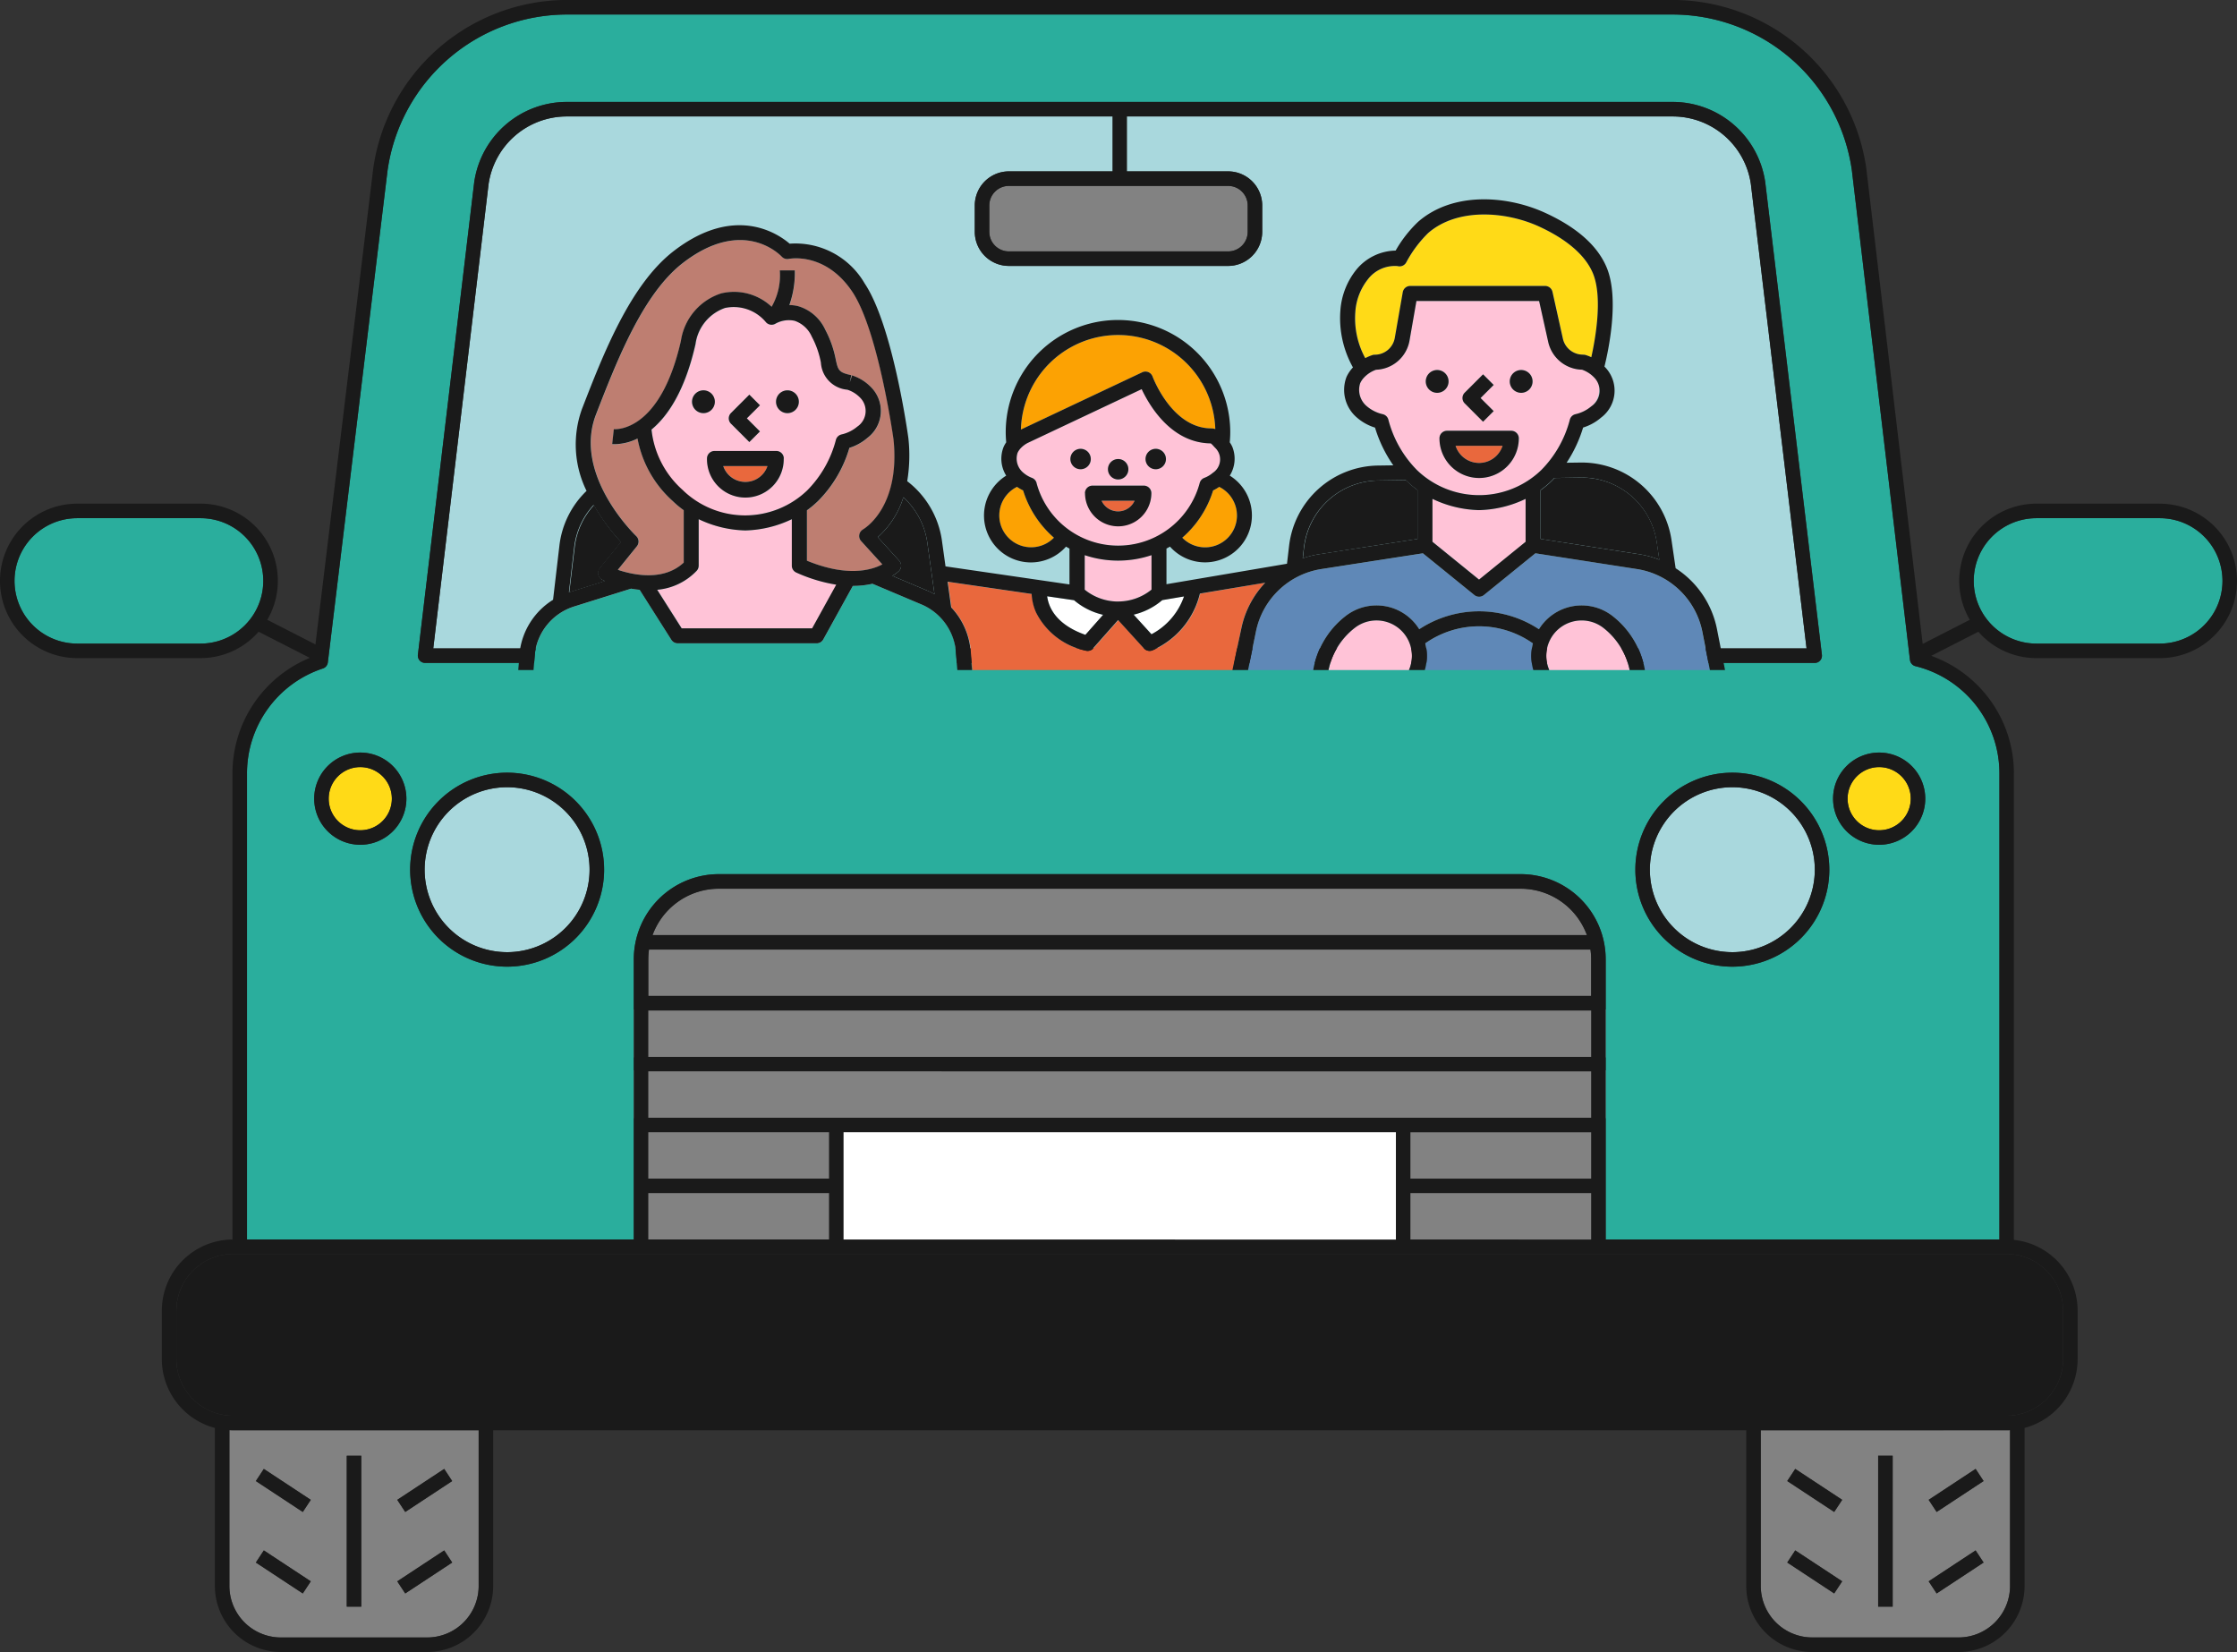 <svg xmlns="http://www.w3.org/2000/svg" xmlns:xlink="http://www.w3.org/1999/xlink" width="178" height="131.433" viewBox="0 0 178 131.433">
  <rect x="0" y="0" width="178" height="131.433" fill="#333333" stroke="none"/>
  <defs>
    <clipPath id="clip-path">
      <rect id="長方形_136" data-name="長方形 136" width="178" height="131.433" fill="none"/>
    </clipPath>
    <clipPath id="clip-path-2">
      <path id="パス_735" data-name="パス 735" d="M337.714,87.843a6.5,6.5,0,0,0-6.406,5.574l-4.548,38.16H439.678L435.1,93.405a6.493,6.493,0,0,0-6.4-5.562Z" transform="translate(-326.76 -87.843)" fill="none"/>
    </clipPath>
  </defs>
  <g id="グループ_55" data-name="グループ 55" transform="translate(0 -0.004)">
    <rect id="長方形_119" data-name="長方形 119" width="14.861" height="3.812" transform="translate(111.899 94.838)" fill="#828282"/>
    <path id="パス_674" data-name="パス 674" d="M488.945,811.71H566.47V807.9H488.945Z" transform="translate(-438.613 -722.739)" fill="#828282"/>
    <rect id="長方形_120" data-name="長方形 120" width="14.861" height="3.812" transform="translate(111.899 89.998)" fill="#828282"/>
    <rect id="長方形_121" data-name="長方形 121" width="45.417" height="8.818" transform="translate(66.388 89.876)" fill="#fff"/>
    <rect id="長方形_122" data-name="長方形 122" width="14.861" height="3.812" transform="translate(51.435 89.998)" fill="#828282"/>
    <rect id="長方形_123" data-name="長方形 123" width="14.861" height="3.812" transform="translate(51.435 94.838)" fill="#828282"/>
    <rect id="長方形_124" data-name="長方形 124" width="77.525" height="3.812" transform="translate(50.332 80.319)" fill="#828282"/>
    <g id="グループ_52" data-name="グループ 52" transform="translate(0 0.004)">
      <g id="グループ_51" data-name="グループ 51" clip-path="url(#clip-path)">
        <path id="パス_675" data-name="パス 675" d="M173.007,1078.506v12.4A4.1,4.1,0,0,0,177.1,1095h11.646a4.1,4.1,0,0,0,4.094-4.095v-12.389h-19.55q-.143,0-.285-.007m17.093,3.081.635.965-3.736,2.46-.635-.965Zm0,6.483.635.965-3.736,2.46-.635-.964Zm-7.753-7.532H183.5v12.007h-1.155Zm-6.6,1.049,3.736,2.46-.635.965-3.736-2.46Zm0,6.483,3.736,2.46-.635.964-3.736-2.46Z" transform="translate(-154.754 -964.719)" fill="#828282"/>
        <path id="パス_676" data-name="パス 676" d="M25.752,390.767H15.937a4.989,4.989,0,0,0,0,9.978h9.816a4.989,4.989,0,1,0,0-9.978" transform="translate(-9.793 -349.54)" fill="#2aae9d"/>
        <path id="パス_677" data-name="パス 677" d="M326.824,593.633a6.562,6.562,0,1,0,6.562,6.562,6.57,6.57,0,0,0-6.562-6.562" transform="translate(-286.473 -531.002)" fill="#a9d8dd"/>
        <path id="パス_678" data-name="パス 678" d="M1327.96,1078.513V1090.9a4.1,4.1,0,0,0,4.094,4.095H1343.7a4.1,4.1,0,0,0,4.094-4.095v-12.4q-.141.007-.285.007Zm5.843,12.982-3.736-2.46.635-.965,3.736,2.46Zm0-6.483-3.736-2.46.635-.965,3.736,2.46Zm4.653,7.533H1337.3v-12.007h1.155Zm3.5-1.049-.635-.964,3.736-2.46.635.965Zm0-6.483-.635-.965,3.736-2.46.635.965Z" transform="translate(-1187.854 -964.719)" fill="#828282"/>
        <path id="パス_679" data-name="パス 679" d="M561.228,670.15H497.423a5.618,5.618,0,0,0-5.27,3.689H566.5a5.618,5.618,0,0,0-5.27-3.689" transform="translate(-440.228 -599.446)" fill="#828282"/>
        <path id="パス_680" data-name="パス 680" d="M132.989,950.154v3.855a4.512,4.512,0,0,0,4.507,4.507H278.615a4.512,4.512,0,0,0,4.507-4.507v-3.855a4.512,4.512,0,0,0-4.507-4.507H137.5a4.512,4.512,0,0,0-4.507,4.507" transform="translate(-118.958 -845.877)" fill="#1a1a1a"/>
        <path id="パス_681" data-name="パス 681" d="M488.945,716.829v2.925h75.023v-2.925a5.632,5.632,0,0,0-.053-.764H489a5.627,5.627,0,0,0-.054.764" transform="translate(-437.359 -640.517)" fill="#828282"/>
        <path id="パス_682" data-name="パス 682" d="M250.412,578.473a2.513,2.513,0,1,0,2.513,2.513,2.515,2.515,0,0,0-2.513-2.513" transform="translate(-221.745 -517.442)" fill="#ffda17"/>
        <path id="パス_683" data-name="パス 683" d="M1250.873,593.633a6.562,6.562,0,1,0,6.562,6.562,6.57,6.57,0,0,0-6.562-6.562" transform="translate(-1113.029 -531.002)" fill="#a9d8dd"/>
        <path id="パス_684" data-name="パス 684" d="M425.406,87.842H337.361a6.286,6.286,0,0,0-6.2,5.394l-4.4,36.929H436.034l-4.43-36.94a6.283,6.283,0,0,0-6.2-5.383m-32.685,9.181a2.714,2.714,0,0,1-2.711,2.711H372.561a2.714,2.714,0,0,1-2.711-2.711v-2.1a2.714,2.714,0,0,1,2.711-2.711h17.449a2.714,2.714,0,0,1,2.711,2.711Z" transform="translate(-292.286 -78.575)" fill="#a9d8dd"/>
        <path id="パス_685" data-name="パス 685" d="M1395.956,578.473a2.513,2.513,0,1,0,2.513,2.513,2.515,2.515,0,0,0-2.513-2.513" transform="translate(-1246.428 -517.442)" fill="#ffda17"/>
        <path id="パス_686" data-name="パス 686" d="M1503.379,390.767h-9.816a4.989,4.989,0,0,0,0,9.978h9.816a4.989,4.989,0,0,0,0-9.978" transform="translate(-1331.523 -349.54)" fill="#2aae9d"/>
        <path id="パス_687" data-name="パス 687" d="M765.13,140.181H747.681a1.557,1.557,0,0,0-1.556,1.556v2.1a1.557,1.557,0,0,0,1.556,1.555H765.13a1.557,1.557,0,0,0,1.555-1.555v-2.1a1.557,1.557,0,0,0-1.555-1.556" transform="translate(-667.405 -125.392)" fill="#828282"/>
        <path id="パス_688" data-name="パス 688" d="M318.589,62.305l-4.625-38.98a14.43,14.43,0,0,0-14.232-12.373H211.687a14.433,14.433,0,0,0-14.234,12.385L192.7,62.5a.577.577,0,0,1-.392.479,8.784,8.784,0,0,0-6.04,8.358v37.071h30.779v-22.3a6.771,6.771,0,0,1,6.764-6.764h63.805a6.771,6.771,0,0,1,6.764,6.764v22.3h31.33V71.341a8.778,8.778,0,0,0-6.682-8.543.578.578,0,0,1-.435-.493m-123.31,14.7a3.668,3.668,0,1,1,3.668-3.668,3.672,3.672,0,0,1-3.668,3.668m11.684,9.7a7.717,7.717,0,1,1,7.718-7.718,7.726,7.726,0,0,1-7.718,7.718m-6.527-24.166a.578.578,0,0,1-.574-.646l4.48-37.586a7.448,7.448,0,0,1,7.344-6.4h88.045a7.446,7.446,0,0,1,7.343,6.389l4.509,37.6a.577.577,0,0,1-.573.646ZM304.455,86.707a7.717,7.717,0,1,1,7.717-7.718,7.726,7.726,0,0,1-7.717,7.718m11.684-9.7a3.668,3.668,0,1,1,3.668-3.668,3.672,3.672,0,0,1-3.668,3.668" transform="translate(-166.612 -9.797)" fill="#2aae9d"/>
        <rect id="長方形_125" data-name="長方形 125" width="1.155" height="4.473" transform="matrix(0.55, -0.835, 0.835, 0.55, 20.36, 124.316)" fill="#1a1a1a"/>
        <rect id="長方形_126" data-name="長方形 126" width="1.155" height="4.473" transform="matrix(0.55, -0.835, 0.835, 0.55, 20.36, 117.833)" fill="#1a1a1a"/>
        <rect id="長方形_127" data-name="長方形 127" width="4.473" height="1.155" transform="translate(31.611 125.812) rotate(-33.366)" fill="#1a1a1a"/>
        <rect id="長方形_128" data-name="長方形 128" width="4.473" height="1.155" transform="translate(31.611 119.328) rotate(-33.367)" fill="#1a1a1a"/>
        <rect id="長方形_129" data-name="長方形 129" width="1.155" height="12.007" transform="translate(27.593 115.819)" fill="#1a1a1a"/>
        <rect id="長方形_130" data-name="長方形 130" width="1.155" height="4.473" transform="translate(142.213 124.316) rotate(-56.633)" fill="#1a1a1a"/>
        <rect id="長方形_131" data-name="長方形 131" width="1.155" height="4.473" transform="translate(142.213 117.833) rotate(-56.633)" fill="#1a1a1a"/>
        <rect id="長方形_132" data-name="長方形 132" width="4.473" height="1.155" transform="matrix(0.835, -0.55, 0.55, 0.835, 153.464, 125.812)" fill="#1a1a1a"/>
        <rect id="長方形_133" data-name="長方形 133" width="4.473" height="1.155" transform="translate(153.464 119.328) rotate(-33.366)" fill="#1a1a1a"/>
        <rect id="長方形_134" data-name="長方形 134" width="1.155" height="12.007" transform="translate(149.446 115.819)" fill="#1a1a1a"/>
        <path id="パス_689" data-name="パス 689" d="M426.7,121.332a.578.578,0,0,0,.141-.452l-4.509-37.6a7.446,7.446,0,0,0-7.343-6.389H326.949a7.448,7.448,0,0,0-7.344,6.4l-4.48,37.586a.578.578,0,0,0,.573.646H426.273a.578.578,0,0,0,.432-.194m-110.356-.961,4.4-36.929a6.286,6.286,0,0,1,6.2-5.394h88.045a6.283,6.283,0,0,1,6.2,5.383l4.43,36.94Z" transform="translate(-281.874 -68.782)" fill="#1a1a1a"/>
        <path id="パス_690" data-name="パス 690" d="M317.031,582.685a7.717,7.717,0,1,0,7.717,7.717,7.726,7.726,0,0,0-7.717-7.717m0,14.28a6.562,6.562,0,1,1,6.562-6.562,6.57,6.57,0,0,1-6.562,6.563" transform="translate(-276.68 -521.209)" fill="#1a1a1a"/>
        <path id="パス_691" data-name="パス 691" d="M240.62,567.525a3.668,3.668,0,1,0,3.668,3.668,3.672,3.672,0,0,0-3.668-3.668m0,6.18a2.513,2.513,0,1,1,2.513-2.513,2.516,2.516,0,0,1-2.513,2.513" transform="translate(-211.952 -507.649)" fill="#1a1a1a"/>
        <path id="パス_692" data-name="パス 692" d="M1241.079,582.685a7.717,7.717,0,1,0,7.718,7.717,7.726,7.726,0,0,0-7.718-7.717m0,14.28a6.562,6.562,0,1,1,6.563-6.562,6.57,6.57,0,0,1-6.563,6.563" transform="translate(-1103.236 -521.209)" fill="#1a1a1a"/>
        <path id="パス_693" data-name="パス 693" d="M1386.162,567.525a3.668,3.668,0,1,0,3.668,3.668,3.672,3.672,0,0,0-3.668-3.668m0,6.18a2.513,2.513,0,1,1,2.513-2.513,2.515,2.515,0,0,1-2.513,2.513" transform="translate(-1236.635 -507.649)" fill="#1a1a1a"/>
        <path id="パス_694" data-name="パス 694" d="M171.856,40.075h-9.816a6.139,6.139,0,0,0-5.3,9.241l-3.75,1.917L148.5,13.384A15.593,15.593,0,0,0,133.12,0H45.075A15.6,15.6,0,0,0,29.7,13.394l-4.6,37.881-3.832-1.959a6.139,6.139,0,0,0-5.3-9.241H6.144a6.144,6.144,0,0,0,0,12.288h9.816a6.13,6.13,0,0,0,4.619-2.1l4.071,2.081a9.936,9.936,0,0,0-6.153,9.2V98.619a5.668,5.668,0,0,0-5.621,5.661v3.855a5.672,5.672,0,0,0,4.222,5.476v12.575a5.256,5.256,0,0,0,5.25,5.25H33.994a5.255,5.255,0,0,0,5.249-5.25V113.8h99.708v12.389a5.255,5.255,0,0,0,5.249,5.25h11.647a5.255,5.255,0,0,0,5.249-5.25V113.611a5.672,5.672,0,0,0,4.222-5.476V104.28a5.67,5.67,0,0,0-5.07-5.631v-37.1a9.93,9.93,0,0,0-6.578-9.366l3.751-1.918a6.13,6.13,0,0,0,4.619,2.1h9.816a6.144,6.144,0,0,0,0-12.288M15.959,51.208H6.144a4.989,4.989,0,0,1,0-9.978h9.816a4.989,4.989,0,1,1,0,9.978m22.129,74.979a4.1,4.1,0,0,1-4.094,4.095H22.348a4.1,4.1,0,0,1-4.095-4.095v-12.4c.094,0,.189.007.285.007h19.55Zm121.853,0a4.1,4.1,0,0,1-4.094,4.095H144.2a4.1,4.1,0,0,1-4.094-4.095V113.8h19.55c.1,0,.191,0,.285-.007Zm4.222-21.907v3.855a4.512,4.512,0,0,1-4.507,4.507H18.538a4.512,4.512,0,0,1-4.507-4.507V104.28a4.512,4.512,0,0,1,4.507-4.507H159.657a4.512,4.512,0,0,1,4.507,4.507M126.555,75.551a5.637,5.637,0,0,1,.053.764V79.24H51.586V76.315a5.621,5.621,0,0,1,.053-.764ZM51.925,74.4a5.618,5.618,0,0,1,5.27-3.689H121a5.618,5.618,0,0,1,5.27,3.689Zm74.684,9.689H51.586V80.4h75.023Zm0,1.155v3.689H51.586V85.24Zm-14.381,4.844h14.381v3.689H112.228Zm14.381,8.534H112.228V94.929h14.381Zm-15.536,0H67.122V90.084h43.951ZM65.967,93.773H51.586V90.084H65.967Zm0,4.844H51.586V94.929H65.967Zm93.127-37.071V98.618h-31.33v-22.3A6.771,6.771,0,0,0,121,69.552H57.195a6.771,6.771,0,0,0-6.764,6.764v22.3H19.652V61.547a8.784,8.784,0,0,1,6.04-8.358.577.577,0,0,0,.392-.479l4.757-39.167A14.433,14.433,0,0,1,45.075,1.158H133.12a14.43,14.43,0,0,1,14.232,12.373l4.625,38.98a.578.578,0,0,0,.435.493,8.778,8.778,0,0,1,6.682,8.543m12.762-10.339h-9.816a4.989,4.989,0,0,1,0-9.978h9.816a4.989,4.989,0,0,1,0,9.978" transform="translate(0 -0.003)" fill="#1a1a1a"/>
        <path id="パス_695" data-name="パス 695" d="M755.337,129.233H737.888a2.714,2.714,0,0,0-2.711,2.711v2.1a2.714,2.714,0,0,0,2.711,2.711h17.449a2.714,2.714,0,0,0,2.711-2.711v-2.1a2.714,2.714,0,0,0-2.711-2.711m1.555,4.814a1.557,1.557,0,0,1-1.555,1.556H737.888a1.557,1.557,0,0,1-1.556-1.556v-2.1a1.557,1.557,0,0,1,1.556-1.556h17.449a1.557,1.557,0,0,1,1.555,1.556Z" transform="translate(-657.612 -115.599)" fill="#1a1a1a"/>
        <rect id="長方形_135" data-name="長方形 135" width="1.155" height="5.522" transform="translate(88.52 8.69)" fill="#1a1a1a"/>
      </g>
    </g>
    <g id="グループ_54" data-name="グループ 54" transform="translate(32.646 9.581)">
      <g id="グループ_53" data-name="グループ 53" clip-path="url(#clip-path-2)">
        <path id="パス_696" data-name="パス 696" d="M858.749,435.247l-1.733.294a5.421,5.421,0,0,1-2.275,1.156l1.419,1.559a5.391,5.391,0,0,0,2.589-3.009" transform="translate(-797.178 -397.372)" fill="#fff"/>
        <path id="パス_697" data-name="パス 697" d="M782.121,247.4a.6.6,0,0,1,.816.338c.015.04,1.531,4.117,4.67,4.128h0a1.048,1.048,0,0,1,.323.054,7.737,7.737,0,0,0-15.467.042c.021-.011.042-.024.063-.034Z" transform="translate(-723.871 -227.356)" fill="#fca203"/>
        <path id="パス_698" data-name="パス 698" d="M890.223,359.326a2.537,2.537,0,1,0,2.939-4.047,3.474,3.474,0,0,1-.484.283,8.186,8.186,0,0,1-2.454,3.764" transform="translate(-828.792 -326.122)" fill="#fca203"/>
        <path id="パス_699" data-name="パス 699" d="M821.681,405.568a8.207,8.207,0,0,1-2.658-.433v2.742a4.213,4.213,0,0,0,2.62.943c.016,0,.031-.005.048-.005s.032,0,.048,0a4.213,4.213,0,0,0,2.6-.943v-2.742a8.208,8.208,0,0,1-2.658.433" transform="translate(-765.354 -370.542)" fill="#ffc3d7"/>
        <path id="パス_700" data-name="パス 700" d="M777.281,296.432a6.608,6.608,0,0,0,6.5-5,.6.6,0,0,1,.353-.389,2.3,2.3,0,0,0,.691-.408,1.276,1.276,0,0,0,.181-1.991c-.039-.041-.079-.084-.119-.127a1.758,1.758,0,0,0-.227-.223c-3.151-.03-4.89-3-5.5-4.315l-9.025,4.258a2.034,2.034,0,0,0-.567.407,1.439,1.439,0,0,0-.283.4,1.458,1.458,0,0,0,.464,1.591,2.3,2.3,0,0,0,.69.408.6.6,0,0,1,.353.389,6.608,6.608,0,0,0,6.5,5m2.99-7.7a.812.812,0,1,1-.812.812.812.812,0,0,1,.812-.812m-2.99.812a.812.812,0,1,1-.812.812.812.812,0,0,1,.812-.812m2.042,2.118a.6.6,0,0,1,.6.6,2.639,2.639,0,0,1-5.277,0,.6.6,0,0,1,.6-.6Zm-5.032-2.93a.812.812,0,1,1-.812.812.812.812,0,0,1,.812-.812" transform="translate(-720.954 -262.6)" fill="#ffc3d7"/>
        <path id="パス_701" data-name="パス 701" d="M832.647,366.211a1.447,1.447,0,0,0,1.316-.848h-2.632a1.447,1.447,0,0,0,1.316.848" transform="translate(-776.32 -335.107)" fill="#e9683d"/>
        <path id="パス_702" data-name="パス 702" d="M758.075,355.277a2.537,2.537,0,1,0,2.938,4.046,8.186,8.186,0,0,1-2.453-3.763,3.475,3.475,0,0,1-.485-.283" transform="translate(-709.792 -326.12)" fill="#fca203"/>
        <path id="パス_703" data-name="パス 703" d="M968.906,405.045l-8.089-1.255-4.1,3.325a.6.6,0,0,1-.752,0l-4.1-3.325-8.09,1.255a6.305,6.305,0,0,0-5.189,4.947l-.669,3.268q2.592.043,5.182.108a6.874,6.874,0,0,1,2.625-4.593,4,4,0,0,1,5.852,1.056,8.663,8.663,0,0,1,9.523,0,4,4,0,0,1,5.852-1.056,6.938,6.938,0,0,1,2.681,5.457v.352q2.721.183,5.439.391l-.983-4.988a6.3,6.3,0,0,0-5.189-4.943" transform="translate(-871.291 -369.344)" fill="#5f88b7"/>
        <path id="パス_704" data-name="パス 704" d="M1160.468,453.391a2.817,2.817,0,0,0-4.249,3.474l.467.949q3,.167,6,.364V457.9a5.737,5.737,0,0,0-2.217-4.512" transform="translate(-1065.532 -413.015)" fill="#ffc3d7"/>
        <path id="パス_705" data-name="パス 705" d="M794.66,438.2l1.41-1.594a5.42,5.42,0,0,1-2.311-1.16l-2.14-.312c.1.8.64,2.227,3.041,3.066" transform="translate(-740.938 -397.266)" fill="#fff"/>
        <path id="パス_706" data-name="パス 706" d="M1091.6,326.674a1.966,1.966,0,0,0,1.87-1.366h-3.74a1.966,1.966,0,0,0,1.87,1.366" transform="translate(-1006.549 -299.419)" fill="#e9683d"/>
        <path id="パス_707" data-name="パス 707" d="M1002.045,453.387a2.819,2.819,0,0,0-3.438,0,5.686,5.686,0,0,0-2.155,3.679q3.1.082,6.207.2l.2-.4a2.825,2.825,0,0,0-.811-3.477" transform="translate(-923.438 -413.014)" fill="#ffc3d7"/>
        <path id="パス_708" data-name="パス 708" d="M1074.144,458.429a7.433,7.433,0,0,0-8.567,0,4,4,0,0,1-.247,2.685q4.636.179,9.266.427l-.172-.349a4,4,0,0,1-.281-2.764" transform="translate(-984.809 -416.816)" fill="#5f88b7"/>
        <path id="パス_709" data-name="パス 709" d="M446.359,427.686l-3.91-1.651a6.963,6.963,0,0,1-1.563.171l-2.353,4.261a.6.6,0,0,1-.522.308H426.951a.6.6,0,0,1-.5-.277l-2.528-3.984c-.106-.01-.211-.018-.318-.033-.124-.017-.244-.037-.362-.058l-4.541,1.423a4.508,4.508,0,0,0-3.111,3.7l-.262,3.194q16.906-1.264,33.9-1.609l-.167-1.972a4.519,4.519,0,0,0-2.695-3.469" transform="translate(-405.668 -389.164)" fill="#2aae9d"/>
        <path id="パス_710" data-name="パス 710" d="M739.245,425.519a6.621,6.621,0,0,1-3.792,4.513.6.6,0,0,1-.667-.151l-2.052-2.256-1.991,2.25a.6.6,0,0,1-.619.176A5.722,5.722,0,0,1,726.195,427a4.125,4.125,0,0,1-.338-1.45l-6.688-.974.285,2.045a5.7,5.7,0,0,1,1.5,3.079c0,.012,0,.024,0,.036l.176,2.069q5.795-.107,11.592-.109,4.538,0,9.076.068l.714-3.491a7.453,7.453,0,0,1,1.9-3.63Z" transform="translate(-676.387 -387.862)" fill="#e9683d"/>
        <path id="パス_711" data-name="パス 711" d="M515.358,238.529a8.862,8.862,0,0,0,2.281-4.026.6.6,0,0,1,.431-.417,2.962,2.962,0,0,0,1.266-.625,1.495,1.495,0,0,0,.206-2.327,2.438,2.438,0,0,0-.992-.612,2.3,2.3,0,0,1-2.108-2.159,7.257,7.257,0,0,0-.725-2.062,2.314,2.314,0,0,0-1.364-1.26,2.182,2.182,0,0,0-1.514.22c-.026.016-.047.027-.059.033v0a.6.6,0,0,1-.7-.127,3.329,3.329,0,0,0-3.274-1.147,3.547,3.547,0,0,0-2.345,2.879c-.849,3.747-2.222,5.739-3.5,6.794a7.378,7.378,0,0,0,12.4,4.84m-1.6-7.963a.907.907,0,1,1-.907.908.907.907,0,0,1,.907-.908m-4.5,1.808,1.463-1.463.844.844-1.041,1.041,1.041,1.041-.844.844-1.463-1.463a.6.6,0,0,1,0-.844m-3.1-.9a.907.907,0,1,1,.907.907.908.908,0,0,1-.907-.907m1.2,4.514a.6.6,0,0,1,.6-.6h4.912a.6.6,0,0,1,.6.6,3.053,3.053,0,1,1-6.105,0" transform="translate(-483.745 -209.088)" fill="#ffc3d7"/>
        <path id="パス_712" data-name="パス 712" d="M558.749,340.049h-3.522a1.859,1.859,0,0,0,3.522,0" transform="translate(-530.319 -312.552)" fill="#e9683d"/>
        <path id="パス_713" data-name="パス 713" d="M442.817,375.523l.019-.007,2.841-.89c-.135-.057-.214-.1-.226-.1a.6.6,0,0,1-.2-.912l1.695-2.093a15.954,15.954,0,0,1-2.158-2.933l0-.008a5.984,5.984,0,0,0-1.542,3.357Z" transform="translate(-430.164 -337.972)" fill="#1a1a1a"/>
        <path id="パス_714" data-name="パス 714" d="M509.056,387.6h10.38l1.919-3.475a12.5,12.5,0,0,1-3.179-.965.6.6,0,0,1-.356-.546v-3.7a9.042,9.042,0,0,1-3.689.895H514.1a9.041,9.041,0,0,1-3.689-.895v3.7a.6.6,0,0,1-.163.409,4.93,4.93,0,0,1-3.138,1.507Z" transform="translate(-487.446 -347.182)" fill="#ffc3d7"/>
        <path id="パス_715" data-name="パス 715" d="M479.408,179.311c-2.142-3.2-5.018-2.618-5.047-2.611a.6.6,0,0,1-.567-.181c-.121-.13-3.061-3.192-7.849.491-3.2,2.458-5.266,7.787-6.93,12.069-1.872,4.819,3.144,9.626,3.195,9.674a.6.6,0,0,1,.055.81l-1.517,1.874c1.194.4,3.623.942,5.245-.574v-4.157a7.575,7.575,0,0,1-.878-.733,8.833,8.833,0,0,1-2.8-4.972,4.23,4.23,0,0,1-1.808.45,1.9,1.9,0,0,1-.207-.009l.129-1.187c.151.013,3.691.248,5.34-7.033a4.69,4.69,0,0,1,3.2-3.768,4.367,4.367,0,0,1,4.018,1.064,5.025,5.025,0,0,0,.65-2.894h1.194a7.6,7.6,0,0,1-.436,2.759,2.867,2.867,0,0,1,.746.1,3.446,3.446,0,0,1,2.106,1.849,8.412,8.412,0,0,1,.839,2.37c.189.863.229,1.043,1.241,1.26l-.125.583.184-.568a3.641,3.641,0,0,1,1.494.922,2.681,2.681,0,0,1-.274,4.05,3.982,3.982,0,0,1-1.433.793,9.9,9.9,0,0,1-2.5,4.235,7.585,7.585,0,0,1-.878.732v4.01c3.236,1.331,5.162.737,6,.292l-1.689-1.856a.6.6,0,0,1,.155-.925c.118-.067,2.984-1.755,2.438-7.146-.009-.066-1.206-8.667-3.284-11.768" transform="translate(-444.223 -165.677)" fill="#be7e71"/>
        <path id="パス_716" data-name="パス 716" d="M669.167,369.181l2.793,1.18a5.624,5.624,0,0,1,.559.277l-.578-4.148a6.023,6.023,0,0,0-1.9-3.561,7,7,0,0,1-2.036,3.17l1.7,1.87a.6.6,0,0,1-.024.829,3.1,3.1,0,0,1-.52.384" transform="translate(-630.805 -332.938)" fill="#1a1a1a"/>
        <path id="パス_717" data-name="パス 717" d="M1021.092,228.667a.6.6,0,0,1,.431.417,8.862,8.862,0,0,0,2.281,4.026,7.124,7.124,0,0,0,9.889,0,8.86,8.86,0,0,0,2.281-4.026.6.6,0,0,1,.431-.417,2.959,2.959,0,0,0,1.266-.625,1.7,1.7,0,0,0,.537-1.86,1.681,1.681,0,0,0-.33-.467,2.428,2.428,0,0,0-.933-.592l-.1-.006a2.822,2.822,0,0,1-2.595-2.2l-.725-3.262h-9.762l-.548,3.142a2.808,2.808,0,0,1-2.666,2.328,2.421,2.421,0,0,0-.924.589,1.678,1.678,0,0,0-.33.467,1.7,1.7,0,0,0,.536,1.861,2.96,2.96,0,0,0,1.266.625m7.655,5.068a3.16,3.16,0,0,1-3.156-3.156.6.6,0,0,1,.6-.6h5.119a.6.6,0,0,1,.6.6,3.16,3.16,0,0,1-3.156,3.156m3.342-8.587a.907.907,0,1,1-.907.907.907.907,0,0,1,.907-.907m-4.5,1.808,1.463-1.463.844.844-1.041,1.041,1.041,1.041-.844.844-1.463-1.463a.6.6,0,0,1,0-.844m-2.189-1.808a.907.907,0,1,1-.907.907.907.907,0,0,1,.907-.907" transform="translate(-943.696 -205.286)" fill="#ffc3d7"/>
        <path id="パス_718" data-name="パス 718" d="M1151.822,353.4l7.846,1.217a7.4,7.4,0,0,1,1.595.437l-.206-1.4a6.028,6.028,0,0,0-5.946-5.136h-.087l-2.1.031c-.073.076-.143.155-.219.228a7.6,7.6,0,0,1-.877.732Z" transform="translate(-1061.87 -320.096)" fill="#1a1a1a"/>
        <path id="パス_719" data-name="パス 719" d="M1076.581,364.984a9.044,9.044,0,0,1-3.689-.895V367.5l3.706,3.008,3.706-3.008v-3.414a9.044,9.044,0,0,1-3.689.895h-.033" transform="translate(-991.546 -333.971)" fill="#ffc3d7"/>
        <path id="パス_720" data-name="パス 720" d="M1017.614,167.745a.6.6,0,0,1,.184-.029,1.617,1.617,0,0,0,1.6-1.341l.635-3.636a.6.6,0,0,1,.588-.494h10.742a.6.6,0,0,1,.583.467l.829,3.729a1.625,1.625,0,0,0,1.494,1.266l.184.01a.6.6,0,0,1,.152.028,3.772,3.772,0,0,1,.432.171c.332-1.493.915-4.776.131-6.671-.749-1.81-2.762-3.035-4.32-3.744-2.584-1.176-6.438-1.512-8.791.532a9.58,9.58,0,0,0-1.742,2.33.6.6,0,0,1-.693.3,2.7,2.7,0,0,0-2.363,1.053,4.673,4.673,0,0,0-1,2.607,6.623,6.623,0,0,0,.791,3.669,3.763,3.763,0,0,1,.568-.244" transform="translate(-941.054 -149.067)" fill="#ffda17"/>
        <path id="パス_721" data-name="パス 721" d="M978.276,355.717l-.1.883a7.379,7.379,0,0,1,1.287-.325l7.846-1.217v-3.893a7.565,7.565,0,0,1-.878-.733c-.019-.018-.036-.038-.054-.056l-2.216.032a6.027,6.027,0,0,0-5.881,5.309" transform="translate(-907.153 -321.754)" fill="#1a1a1a"/>
        <path id="パス_722" data-name="パス 722" d="M405.365,184.79l.262-3.194a4.508,4.508,0,0,1,3.111-3.7l4.541-1.423c.118.021.238.041.362.058.108.015.213.023.318.033l2.528,3.984a.6.6,0,0,0,.5.277h11.061a.6.6,0,0,0,.522-.308l2.353-4.261a6.957,6.957,0,0,0,1.563-.171l3.91,1.651a4.519,4.519,0,0,1,2.695,3.469l.167,1.973q-16.979.346-33.9,1.609m29.251-10.543-1.7-1.87a7,7,0,0,0,2.035-3.17,6.023,6.023,0,0,1,1.9,3.561l.578,4.148a5.564,5.564,0,0,0-.56-.277l-2.793-1.18a3.088,3.088,0,0,0,.52-.384.6.6,0,0,0,.024-.829m-2.876-2.482a.6.6,0,0,0-.155.925l1.69,1.856c-.834.446-2.76,1.039-6-.292v-4.01a7.584,7.584,0,0,0,.877-.733,9.9,9.9,0,0,0,2.5-4.235,3.983,3.983,0,0,0,1.433-.793,2.681,2.681,0,0,0,.274-4.05,3.638,3.638,0,0,0-1.494-.922l-.184.568.125-.584c-1.012-.217-1.051-.4-1.241-1.26a8.411,8.411,0,0,0-.839-2.37,3.446,3.446,0,0,0-2.106-1.849,2.864,2.864,0,0,0-.746-.1,7.6,7.6,0,0,0,.436-2.759h-1.194a5.026,5.026,0,0,1-.65,2.894,4.368,4.368,0,0,0-4.018-1.064,4.69,4.69,0,0,0-3.2,3.768c-1.649,7.281-5.189,7.046-5.34,7.033l-.129,1.187a1.951,1.951,0,0,0,.207.009,4.23,4.23,0,0,0,1.808-.45,8.831,8.831,0,0,0,2.8,4.972,7.592,7.592,0,0,0,.878.733V174.4c-1.622,1.516-4.051.977-5.245.575l1.517-1.874a.6.6,0,0,0-.055-.81c-.051-.048-5.067-4.856-3.2-9.674,1.664-4.282,3.734-9.611,6.93-12.069,4.788-3.683,7.728-.621,7.849-.491a.6.6,0,0,0,.567.181c.029-.006,2.9-.587,5.047,2.611,2.077,3.1,3.275,11.7,3.284,11.768.546,5.392-2.32,7.079-2.438,7.147m-13.067,2.883v-3.7a9.045,9.045,0,0,0,3.689.895h.033a9.046,9.046,0,0,0,3.689-.895v3.7a.6.6,0,0,0,.355.546,12.5,12.5,0,0,0,3.179.965l-1.919,3.475h-10.38l-1.948-3.07a4.931,4.931,0,0,0,3.138-1.507.6.6,0,0,0,.163-.41m-1.238-5.992a7.48,7.48,0,0,1-2.516-4.839c1.278-1.055,2.652-3.046,3.5-6.794a3.547,3.547,0,0,1,2.345-2.879,3.329,3.329,0,0,1,3.273,1.147.6.6,0,0,0,.7.127v0c.012-.006.033-.017.059-.033a2.183,2.183,0,0,1,1.514-.22,2.314,2.314,0,0,1,1.364,1.26,7.251,7.251,0,0,1,.725,2.063,2.3,2.3,0,0,0,2.108,2.159,2.44,2.44,0,0,1,.992.612,1.5,1.5,0,0,1-.206,2.327,2.96,2.96,0,0,1-1.266.624.6.6,0,0,0-.431.417,8.863,8.863,0,0,1-2.281,4.026,7.125,7.125,0,0,1-9.888,0m-7.109,1.167,0,.008a15.954,15.954,0,0,0,2.158,2.933l-1.695,2.093a.6.6,0,0,0,.2.912c.012.006.091.044.226.1l-2.841.89-.019.007.421-3.587a5.983,5.983,0,0,1,1.542-3.357m50.8,13.292q-4.537-.066-9.076-.068-5.8,0-11.592.109l-.176-2.069c0-.012,0-.024,0-.036a5.7,5.7,0,0,0-1.5-3.079l-.285-2.045,6.688.974a4.125,4.125,0,0,0,.338,1.45,5.722,5.722,0,0,0,3.929,3.052.6.6,0,0,0,.619-.176l1.991-2.25,2.052,2.256a.6.6,0,0,0,.667.151,6.621,6.621,0,0,0,3.792-4.513L463.74,176a7.453,7.453,0,0,0-1.9,3.63ZM445.54,168.054a.6.6,0,0,0-.353-.389,2.3,2.3,0,0,1-.691-.408,1.458,1.458,0,0,1-.464-1.591,1.439,1.439,0,0,1,.283-.4,2.037,2.037,0,0,1,.567-.407l9.025-4.258c.614,1.311,2.352,4.284,5.5,4.315a1.746,1.746,0,0,1,.227.223c.04.044.079.087.119.127a1.276,1.276,0,0,1-.181,1.991,2.3,2.3,0,0,1-.691.408.6.6,0,0,0-.353.389,6.72,6.72,0,0,1-12.991,0m1.389,4.366a2.536,2.536,0,1,1-2.938-4.046,3.481,3.481,0,0,0,.485.283,8.186,8.186,0,0,0,2.453,3.763m-2.628-8.6a7.737,7.737,0,0,1,15.467-.042,1.052,1.052,0,0,0-.323-.054h0c-3.139-.011-4.655-4.087-4.67-4.128a.6.6,0,0,0-.816-.338l-9.594,4.527c-.022.011-.042.023-.063.034m17.191,6.831a2.536,2.536,0,0,1-4.352,1.772,8.186,8.186,0,0,0,2.454-3.764,3.481,3.481,0,0,0,.484-.283,2.539,2.539,0,0,1,1.413,2.274m-5.946,6.738,1.733-.294a5.391,5.391,0,0,1-2.589,3.009l-1.418-1.559a5.419,5.419,0,0,0,2.275-1.156m-3.453.107c-.016,0-.032,0-.048,0s-.032,0-.048.005a4.214,4.214,0,0,1-2.621-.943V173.81a8.371,8.371,0,0,0,5.316,0v2.742a4.213,4.213,0,0,1-2.6.943m-1.253,1.058-1.41,1.594c-2.4-.839-2.938-2.264-3.041-3.066l2.14.312a5.42,5.42,0,0,0,2.311,1.16m24.285,4.515-.2.4q-3.1-.113-6.207-.2a5.686,5.686,0,0,1,2.155-3.678,2.817,2.817,0,0,1,4.249,3.474m1.105.449a4,4,0,0,0,.247-2.685,7.433,7.433,0,0,1,8.567,0,4,4,0,0,0,.281,2.764l.172.349q-4.63-.247-9.266-.427m16.631.864q-3-.2-6-.364l-.467-.949a2.817,2.817,0,0,1,4.249-3.474,5.737,5.737,0,0,1,2.217,4.512Zm1.194.077v-.352a6.938,6.938,0,0,0-2.681-5.457,4,4,0,0,0-5.852,1.056,8.663,8.663,0,0,0-9.523,0,4,4,0,0,0-5.852-1.056,6.874,6.874,0,0,0-2.625,4.593q-2.591-.064-5.182-.108l.669-3.268a6.305,6.305,0,0,1,5.189-4.947l8.09-1.255,4.1,3.325a.6.6,0,0,0,.752,0l4.1-3.325,8.089,1.255a6.3,6.3,0,0,1,5.189,4.943l.983,4.987q-2.718-.207-5.439-.391M471.3,160.113a1.684,1.684,0,0,1,.33-.467,2.426,2.426,0,0,1,.924-.589,2.808,2.808,0,0,0,2.667-2.328l.548-3.142h9.762l.725,3.262a2.822,2.822,0,0,0,2.595,2.2l.1.005a2.431,2.431,0,0,1,.933.592,1.5,1.5,0,0,1-.206,2.327,2.959,2.959,0,0,1-1.266.624.6.6,0,0,0-.431.418,8.857,8.857,0,0,1-2.28,4.025,7.125,7.125,0,0,1-9.889,0,8.86,8.86,0,0,1-2.28-4.025.6.6,0,0,0-.431-.418,2.96,2.96,0,0,1-1.266-.624,1.7,1.7,0,0,1-.536-1.861m-.393-5.643a4.671,4.671,0,0,1,1-2.607,2.7,2.7,0,0,1,2.363-1.053.6.6,0,0,0,.693-.3,9.584,9.584,0,0,1,1.742-2.33c2.354-2.043,6.207-1.708,8.792-.532,1.557.709,3.571,1.934,4.32,3.744.784,1.9.2,5.178-.131,6.671a3.748,3.748,0,0,0-.432-.171.594.594,0,0,0-.152-.028l-.184-.01a1.625,1.625,0,0,1-1.494-1.266l-.829-3.729a.6.6,0,0,0-.583-.467H475.271a.6.6,0,0,0-.588.494l-.635,3.636a1.616,1.616,0,0,1-1.6,1.341.594.594,0,0,0-.184.029,3.745,3.745,0,0,0-.567.244,6.623,6.623,0,0,1-.791-3.669m15.847,13.2,2.1-.031h.087a6.028,6.028,0,0,1,5.946,5.136l.206,1.4a7.394,7.394,0,0,0-1.595-.437l-7.846-1.217v-3.893a7.572,7.572,0,0,0,.877-.732c.075-.073.146-.152.219-.228m-2.29,1.667v3.414l-3.706,3.008-3.706-3.008v-3.414a9.044,9.044,0,0,0,3.689.895h.033a9.043,9.043,0,0,0,3.69-.895m-9.483-1.438a7.556,7.556,0,0,0,.878.733v3.893l-7.846,1.217a7.376,7.376,0,0,0-1.287.325l.1-.883a6.027,6.027,0,0,1,5.882-5.309l2.216-.032c.019.018.035.038.054.056m25.747,17.047-1.048-5.317a7.494,7.494,0,0,0-3.275-4.773l-.331-2.253a7.224,7.224,0,0,0-7.127-6.157h-.1l-1.118.016a10.708,10.708,0,0,0,1.313-2.8,3.976,3.976,0,0,0,1.433-.793,2.681,2.681,0,0,0,.275-4.05l-.009-.008c.307-1.241,1.206-5.392.181-7.871-.721-1.742-2.379-3.213-4.929-4.374-3.018-1.374-7.3-1.685-10.068.717a9.9,9.9,0,0,0-1.8,2.3,4.134,4.134,0,0,0-3.112,1.5,5.82,5.82,0,0,0-1.284,3.261,8.024,8.024,0,0,0,1,4.535,2.827,2.827,0,0,0-.51.75,2.89,2.89,0,0,0,.833,3.246,3.981,3.981,0,0,0,1.434.793,10.581,10.581,0,0,0,1.453,3l-1.239.018a7.225,7.225,0,0,0-7.05,6.363l-.17,1.449-9.59,1.628v-2.835c.093-.051.187-.1.278-.157a3.731,3.731,0,1,0,4.758-5.647,2.53,2.53,0,0,0,.2-2.3,2.4,2.4,0,0,0-.2-.349c.023-.265.039-.532.039-.8a8.933,8.933,0,0,0-17.866,0c0,.265.015.532.039.8a2.363,2.363,0,0,0-.2.35,2.528,2.528,0,0,0,.2,2.3,3.732,3.732,0,1,0,4.758,5.648c.091.055.184.106.277.157v2.852l-9.865-1.437-.292-2.1a7.226,7.226,0,0,0-2.756-4.678,12.5,12.5,0,0,0,.091-3.443c-.05-.364-1.247-8.962-3.477-12.292a6.37,6.37,0,0,0-5.968-3.161c-.919-.791-4.357-3.158-9.215.578-3.46,2.661-5.6,8.162-7.314,12.583a8.332,8.332,0,0,0,.369,6.507,7.179,7.179,0,0,0-2.16,4.349l-.506,4.315a5.706,5.706,0,0,0-2.649,4.1c0,.009,0,.019,0,.028l-.279,3.4-.014,1.2a625.874,625.874,0,0,1,96.585.06Z" transform="translate(-395.709 -139.217)" fill="#1a1a1a"/>
        <path id="パス_723" data-name="パス 723" d="M809.344,329.167a.812.812,0,1,0-.812-.812.812.812,0,0,0,.812.812" transform="translate(-756.007 -301.411)" fill="#1a1a1a"/>
        <path id="パス_724" data-name="パス 724" d="M864.192,329.167a.812.812,0,1,0-.812-.812.812.812,0,0,0,.812.812" transform="translate(-804.875 -301.411)" fill="#1a1a1a"/>
        <path id="パス_725" data-name="パス 725" d="M836.768,336.614a.812.812,0,1,0-.812-.812.812.812,0,0,0,.812.812" transform="translate(-780.441 -308.046)" fill="#1a1a1a"/>
        <path id="パス_726" data-name="パス 726" d="M819.2,355.012a2.639,2.639,0,0,0,5.278,0,.6.6,0,0,0-.6-.6h-4.084a.6.6,0,0,0-.6.6m3.955.6a1.445,1.445,0,0,1-2.632,0Z" transform="translate(-765.51 -325.352)" fill="#1a1a1a"/>
        <path id="パス_727" data-name="パス 727" d="M560.833,291.779l.844-.844-1.041-1.041,1.041-1.041-.844-.844-1.463,1.463a.6.6,0,0,0,0,.844Z" transform="translate(-533.854 -266.186)" fill="#1a1a1a"/>
        <path id="パス_728" data-name="パス 728" d="M534.216,285.753a.907.907,0,1,0-.907.907.907.907,0,0,0,.907-.907" transform="translate(-509.981 -263.368)" fill="#1a1a1a"/>
        <path id="パス_729" data-name="パス 729" d="M594.617,286.661a.907.907,0,1,0-.907-.907.907.907,0,0,0,.907.907" transform="translate(-564.606 -263.368)" fill="#1a1a1a"/>
        <path id="パス_730" data-name="パス 730" d="M549.484,329.7a.6.6,0,0,0-.6-.6h-4.912a.6.6,0,0,0-.6.6,3.053,3.053,0,1,0,6.105,0m-4.813.6h3.522a1.859,1.859,0,0,1-3.522,0" transform="translate(-519.762 -302.798)" fill="#1a1a1a"/>
        <path id="パス_731" data-name="パス 731" d="M1096.337,276.952l.844-.844-1.041-1.041,1.041-1.041-.844-.844-1.463,1.463a.6.6,0,0,0,0,.844Z" transform="translate(-1010.975 -252.976)" fill="#1a1a1a"/>
        <path id="パス_732" data-name="パス 732" d="M1068.812,271.833a.907.907,0,1,0-.907-.907.907.907,0,0,0,.907.907" transform="translate(-987.102 -250.157)" fill="#1a1a1a"/>
        <path id="パス_733" data-name="パス 733" d="M1130.121,271.833a.907.907,0,1,0-.907-.907.907.907,0,0,0,.907.907" transform="translate(-1041.727 -250.157)" fill="#1a1a1a"/>
        <path id="パス_734" data-name="パス 734" d="M1083.648,314.36h-5.119a.6.6,0,0,0-.6.6,3.156,3.156,0,1,0,6.313,0,.6.6,0,0,0-.6-.6m-2.56,2.56a1.966,1.966,0,0,1-1.87-1.366h3.74a1.966,1.966,0,0,1-1.87,1.366" transform="translate(-996.036 -289.664)" fill="#1a1a1a"/>
      </g>
    </g>
  </g>
</svg>
